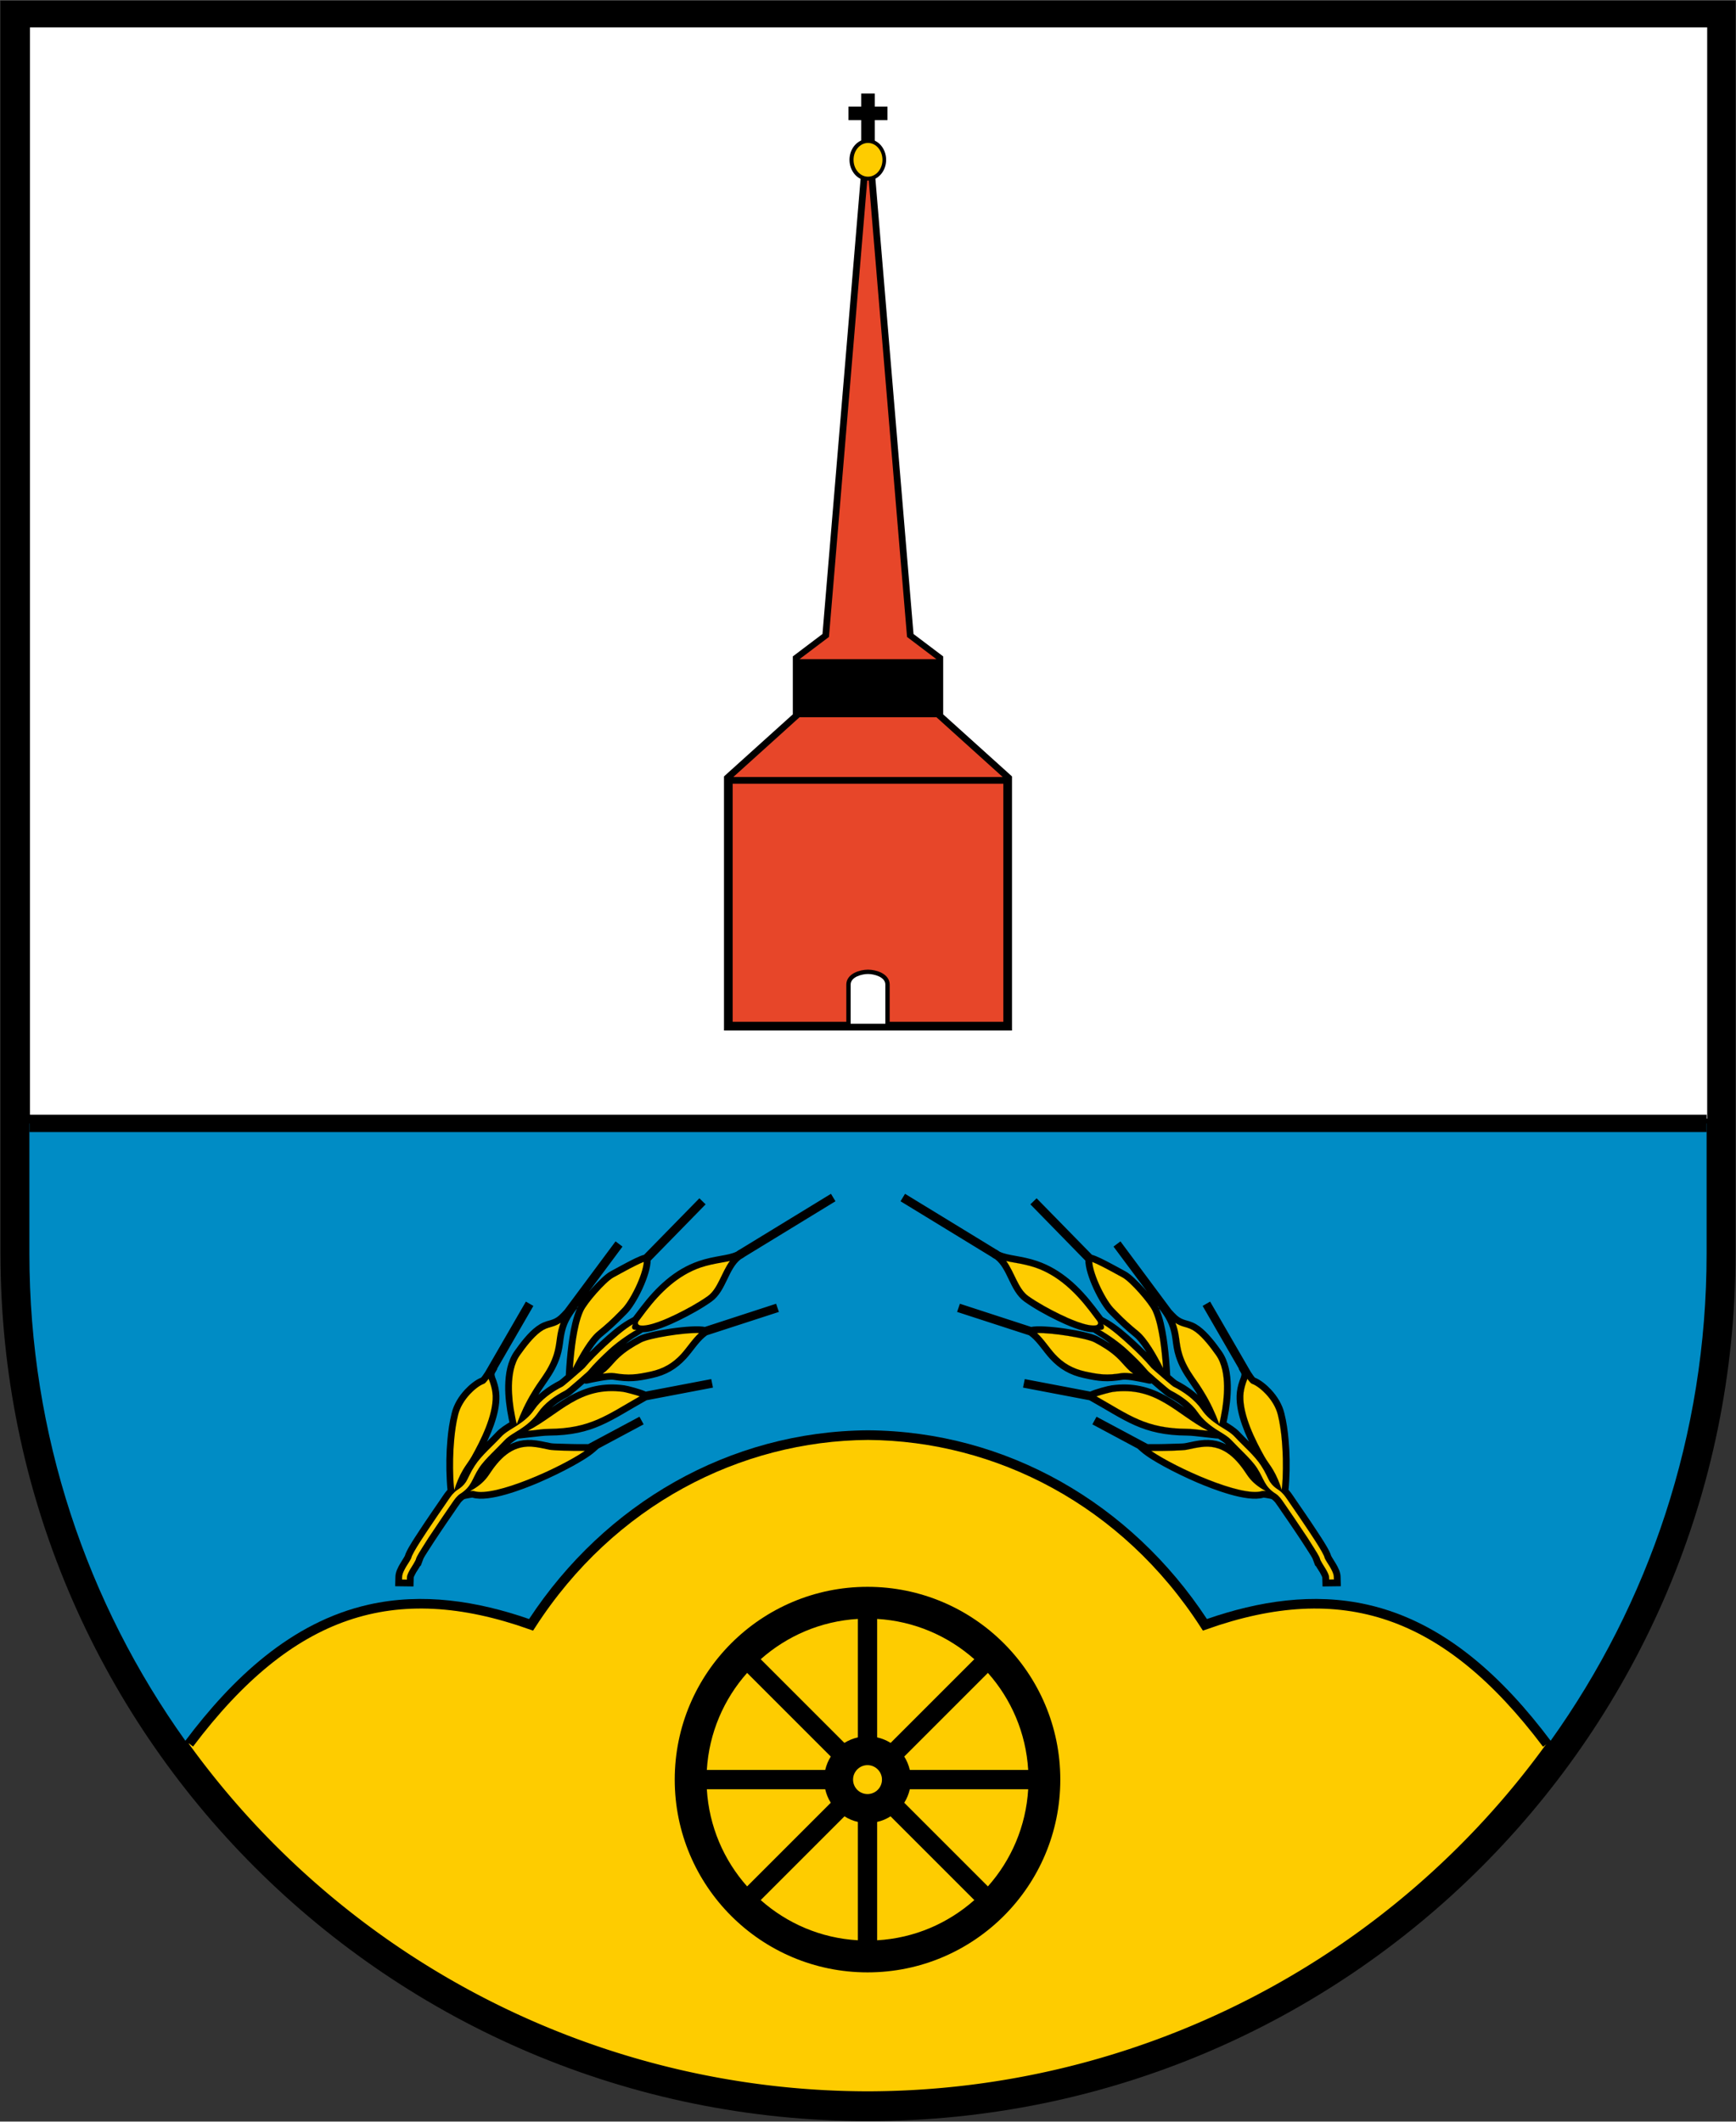 <?xml version="1.0"?>
<svg viewBox="0 0 18010 22010" width="900" height="1100" xmlns="http://www.w3.org/2000/svg" xmlns:xlink="http://www.w3.org/1999/xlink">
<rect x="0" y="0" width="18010" height="22010" fill="#333333" stroke="none"/>
<path d="m18005 13005c0 4970-4030 9000-9000 9000s-9000-4030-9000-9000v-13000h18000z"/>
<path d="m9000 14888c-1342 10-2667 684-3495 1968-1424-505-2504-152-3547 1233a8704 8704 0 0 0 7042 3607 8704 8704 0 0 0 7043-3605c-1044-1387-2124-1740-3548-1235-828-1284-2153-1958-3495-1968z" fill="#fecc00"/>
<path d="m16048 18091c-1044-1387-2124-1740-3548-1235-828-1284-2153-1958-3495-1968-1342 10-2667 684-3495 1968-1424-505-2504-152-3547 1233" fill="none" stroke="#000" stroke-width="100"/>
<path d="m9000 16462c-1104 0-2000 896-2000 2000 0 1105 896 2000 2000 2000s2000-895 2000-2000c0-1104-896-2000-2000-2000zm-100 333v1229c-50 11-97 31-140 57l-868-868c272-241 622-395 1008-418zm200 0c386 23 736 177 1008 418l-868 868c-43-26-90-46-140-57zm-1349 560l868 868c-27 42-46 89-58 139h-1228c23-385 177-736 418-1007zm2498 0c241 271 395 622 418 1007h-1228c-12-50-31-97-58-139zm-1249 957c83 0 150 68 150 150 0 83-67 150-150 150s-150-67-150-150c0-82 67-150 150-150zm-1667 250h1228c12 51 31 98 58 140l-868 868c-241-271-395-622-418-1008zm2106 0h1228c-23 386-177 737-418 1008l-868-868c27-42 46-89 58-140zm-678 281c42 27 89 47 139 58v1228c-386-22-736-176-1008-417zm478 0l869 869c-272 241-622 395-1008 417v-1228c50-11 97-31 139-58z"/>
<path d="m5489 16796c787-1196 2074-1948 3516-1958 1442 10 2729 762 3516 1958 537-186 1104-276 1666-149 806 182 1418 771 1900 1412 1018-1425 1618-3170 1618-5054v-1351h-17400v1351c0 1884 600 3629 1618 5054 482-641 1094-1230 1900-1412 562-127 1129-37 1666 149z" fill="#008cc5"/>
<path d="m17711 283h-17400v11321h17400z" fill="#fff"/>
<path d="m8552 6587l407-4861h92l407 4861 307 232v600l714 644v2607h-2948v-2607l714-644v-600z" stroke="#000" stroke-width="40"/>
<path d="m7608 8060h2794l-687-620h-1420z" fill="#e74629"/>
<path d="m9410 6607l-405-4831-405 4831-306 231h1421z" fill="#e74629"/>
<path d="m8955 989h100v136h132v100h-132v346h-100v-346h-133v-100h133z" stroke="#000" stroke-width="40"/>
<ellipse cx="9003" cy="1657" rx="170" ry="195" stroke="#000" stroke-width="40"/>
<ellipse cx="9005" cy="1657" fill="#fecc00" rx="150" ry="175"/>
<path d="m9005 10079c79 0 205 38 205 135v406h1219v-2510h-2848v2510h1219v-406c0-97 126-135 205-135z" fill="#e74629" stroke="#000" stroke-width="40"/>
<path d="m9005 10104c63 0 180 30 180 110v406h-360v-406c0-80 117-110 180-110z" fill="#fff"/>
<g id="a" transform="translate(-1641 -5245)">
<path d="m6006 21427c-8 38-46 88-66 122-6 12-26 47-27 59l-2 75-150-2 2-75c0-46 25-94 48-132 11-19 23-38 35-57 4-8 11-17 14-25 13-48 72-140 99-182 36-56 73-111 110-167 49-73 99-145 149-218 24-34 48-74 75-105 4-4 7-8 11-12-4-35-6-70-8-105-8-140-6-286 7-426 8-89 21-180 43-267 21-88 72-170 134-236 41-44 105-99 163-120 13-12 33-42 50-68l411-711 43 25-379 656 3 1-12 21c-4 7-7 14-7 22-2 21 13 56 21 76 17 50 27 96 29 149 6 185-92 408-184 581 60-65 126-125 185-189 41-44 94-75 146-107-5-18-8-36-12-54-22-109-37-224-35-335 2-118 23-250 93-348 60-85 139-189 223-251 48-35 82-47 138-62 58-17 90-41 132-86 1-1 13-14 27-29l516-694 40 30-471 633 3 2-1 1 1 1-15 20c-72 98-103 173-120 293-8 62-15 119-34 179-28 89-74 171-127 247-36 52-72 104-104 158-32 52-61 105-86 159 9-11 18-22 27-35 74-109 193-194 309-254 12-8 24-19 35-28l42-36v-1c2-32 4-65 6-97 7-99 17-198 32-296 15-97 37-209 77-299 42-94 246-325 335-374 58-31 114-63 172-93 40-21 132-70 181-81l564-576 36 35-562 575c3 148-146 454-247 550-11 10-22 21-32 32-72 73-138 134-218 199-74 60-157 198-221 320 5-4 9-9 14-14 69-81 146-157 225-230 83-76 179-161 277-217l54-30c28-37 56-74 84-110 156-204 343-384 590-468 75-26 149-40 226-54 55-10 116-20 166-44 13-10 28-19 43-27l923-564 26 43-923 564c-13 10-28 19-43 27-138 105-158 337-303 440-101 72-225 140-336 194-88 43-259 121-372 121l-61 39c-88 49-176 129-249 197-75 68-149 140-214 218-1 2-3 3-4 5 54-24 101-53 146-100 38-40 72-81 114-119 70-63 152-115 235-159 104-56 557-125 684-96l725-236 16 47-730 237c-9 7-19 14-28 22-72 61-128 153-193 224-96 105-202 166-341 196-156 35-239 44-397 18-35-5-93 4-127 10-36 6-71 13-107 20-12 3-24 5-35 8-13 2-28 6-37-5l-45 39c-25 22-50 43-76 64-17 15-37 32-57 43-93 47-196 118-256 206-6 9-12 18-19 26 99-65 194-137 298-196 183-105 358-147 569-118 38 5 176 42 223 66l666-127 10 49-672 128c-378 211-548 363-1007 366-53 0-117 10-170 15-42 5-84 10-126 14-11 1-22 2-32 2-35 22-70 45-94 70-43 48-90 93-136 139-44 45-92 93-126 146-23 36-40 68-54 98 28-24 53-51 74-84 116-177 258-327 485-315 66 4 130 20 195 33 20 4 54 4 75 5 47 2 94 3 141 4 46 1 93 2 140 1 10 0 27 1 42 0l518-277 24 44-452 242-35 31c-63 56-157 109-230 150-115 63-234 120-354 172-153 65-509 205-674 154-12-2-57 8-70 10-8 2-15 3-23 5-4 3-8 6-13 8-11 8-24 22-33 32-25 33-48 68-71 102-48 69-95 138-142 208-44 65-87 131-129 197-17 27-49 74-59 103z" stroke="#000" stroke-width="40"/>
<path d="m6368 20786c-24 30-49 70-72 102-48 70-96 140-143 211-46 67-91 135-133 204-12 19-58 91-62 111-4 23-48 87-61 110-12 20-34 60-34 83l-1 25-50-1 1-25c0-34 24-77 41-107 10-17 50-77 54-91 6-48 171-289 203-337 49-73 98-145 148-217 8-12 55-82 72-102 16-18 36-38 56-51 35-22 64-46 87-81 14-22 25-46 36-69 17-35 36-69 57-101 70-108 186-204 273-299 43-47 112-83 166-118 70-46 131-95 179-166 70-102 183-183 293-238 11-7 30-23 40-32 25-20 49-41 73-62 25-21 50-43 75-65 12-11 27-23 38-34 67-80 145-157 222-228s191-174 282-226c-25 45 0 64 36 58-88 49-210 136-284 205-75 69-153 145-218 223-10 11-29 27-41 37-25 23-51 46-77 68-25 22-50 43-75 64-13 10-34 29-49 36-101 52-209 128-274 223-52 75-117 129-193 179-49 31-117 68-156 110-44 47-91 92-136 138s-97 99-132 154c-73 112-73 190-195 266-16 10-33 28-45 42zm2525-1712c-158-5-517 53-598 97-80 42-159 91-226 152-41 37-73 78-111 117-21 22-42 40-64 56 39-6 86-11 121-6 152 25 229 15 378-17 129-29 226-84 315-181 63-70 116-155 185-218zm-616 657c-55-19-145-42-169-46-452-61-656 228-990 403 14-1 28-3 42-4 55-6 120-16 175-16 431-3 600-143 942-337zm-569 566c-123 2-332-4-367-12-62-13-125-28-188-32-207-11-335 132-440 293-43 64-97 110-162 149-11 7-22 13-33 19 16-2 33-3 42 0 210 65 892-241 1148-417zm-998-748c-18 25-36 47-47 51-50 17-111 70-146 108-56 60-103 134-123 214-21 85-33 173-41 260-12 130-14 263-9 394 1 19 4 77 10 126 22-72 51-142 89-207 28-48 64-92 91-140 95-169 224-427 218-629-2-47-11-88-26-133-5-14-11-29-16-44zm747-581c-25 17-53 30-88 40-49 14-79 23-121 54-79 59-155 160-212 240-64 89-82 212-84 320-1 104 11 211 32 313 5 28 11 56 18 83 43-115 93-223 158-329 33-55 69-108 106-160 50-72 94-150 120-234 18-57 25-112 33-171s20-109 38-156zm128 470c69-138 167-309 257-382 79-64 144-123 214-195 11-12 22-23 33-34 86-81 220-350 231-491-45 17-118 55-145 69-57 30-114 62-171 93-79 43-276 267-313 351-38 85-59 193-74 286-14 93-24 188-31 282 0 7-1 14-1 21zm695-444c94 17 290-73 374-114 109-53 230-119 329-189 106-76 142-244 230-365-28 7-57 12-85 17-74 13-145 27-217 51-236 81-416 256-565 450-26 35-52 70-79 105-13 17-12 38 13 45z" fill="#fecc00"/>
</g>
<use stroke="#000" transform="matrix(-1 0 0 1 18010 0)" xlink:href="#a"/>
<path d="m17705 11654h-17400" fill="none" stroke="#000" stroke-width="180"/>
</svg>
